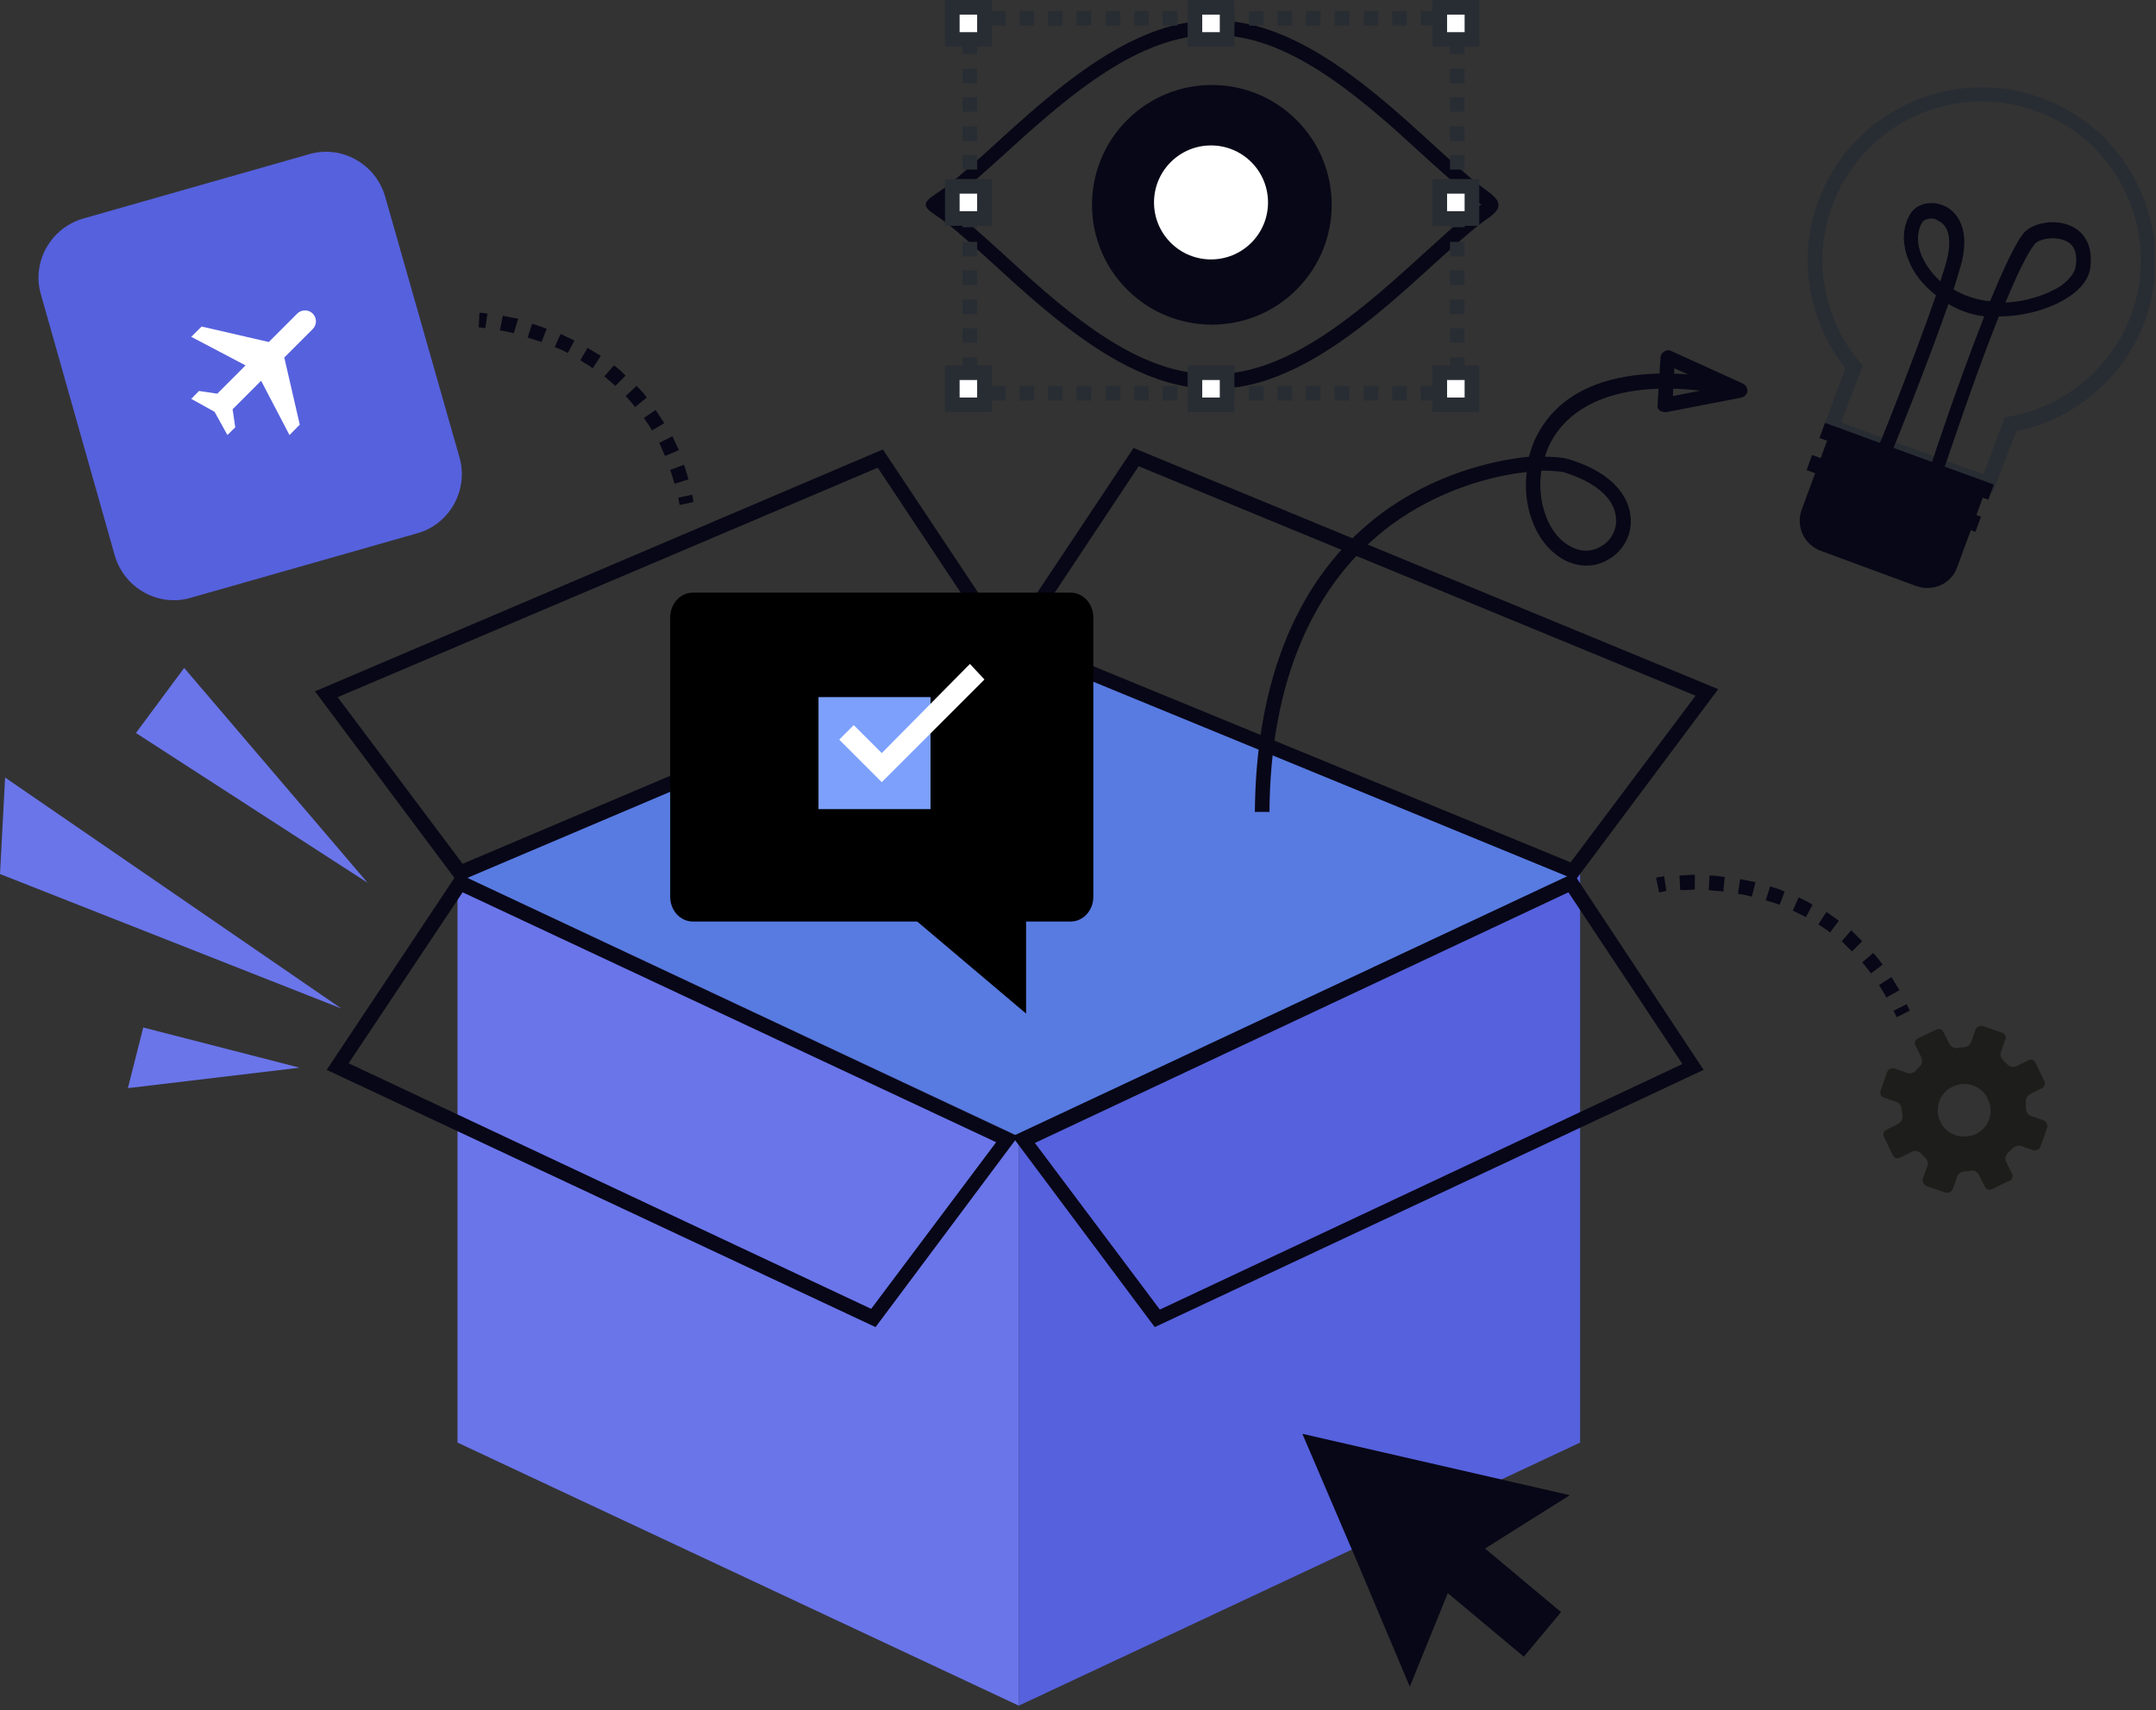 <svg width="295" height="234" viewBox="0 0 295 234" fill="none" xmlns="http://www.w3.org/2000/svg">
<rect x="0" y="0" width="295" height="234" fill="#333333" stroke="none"/>
<g clip-path="url(#clip0_214_5111)">
<path d="M272.599 67.5L249.299 59L252.499 50.4C247.399 43.9 245.899 35.2 248.799 27.5C253.299 15.2 266.999 8.9 279.299 13.4C285.299 15.6 289.999 19.9 292.699 25.7C295.399 31.5 295.599 37.9 293.499 43.9C290.699 51.6 283.899 57.4 275.899 59L272.599 67.5ZM251.899 57.8L271.399 64.9L274.299 57.1L274.899 57C282.499 55.7 288.899 50.3 291.599 43.1C293.599 37.6 293.299 31.7 290.899 26.5C288.499 21.2 284.099 17.2 278.599 15.2C267.299 11.1 254.799 16.9 250.699 28.2C247.999 35.4 249.499 43.7 254.499 49.6L254.899 50L251.899 57.8Z" fill="#282D33"/>
<path d="M265.2 64.7C265.1 64.7 265 64.7 264.9 64.7C264.4 64.5 264.1 64 264.3 63.4C264.5 62.7 268 52.2 271.5 43.3C271.1 43.2 270.8 43.2 270.4 43.1C269 42.8 267.8 42.3 266.6 41.6C263.7 49.9 259.2 61.1 258.9 61.7C258.7 62.2 258.1 62.5 257.6 62.2C257.1 62 256.8 61.4 257.1 60.9C257.2 60.8 262 48.8 264.9 40.4C263.2 39.1 261.8 37.4 261.1 35.5C260.2 33.2 260.3 30.9 261.5 29.1C262.4 27.8 264.4 27.4 266.1 28.2C267 28.6 269.9 30.5 268.3 36.3C268 37.3 267.7 38.4 267.3 39.6C268.3 40.2 269.5 40.7 270.9 41C271.4 41.1 271.8 41.2 272.3 41.2C274 37.1 275.6 33.6 276.8 32C278 30.5 281.1 29.9 283.3 30.9C285.4 31.8 286.4 33.9 286 36.7C285.8 38.1 284.8 39.5 283.1 40.6C280.6 42.3 276.9 43.3 273.5 43.3C269.9 52.3 266.2 63.7 266.1 63.8C266 64.4 265.6 64.7 265.2 64.7ZM280.9 32.6C279.7 32.6 278.7 33 278.4 33.4C277.3 34.8 275.9 37.8 274.4 41.4C277.1 41.3 280 40.4 282 39.1C282.8 38.5 283.8 37.6 284 36.5C284.3 34.6 283.8 33.4 282.5 32.9C282 32.7 281.4 32.6 280.9 32.6ZM264.3 29.9C263.7 29.9 263.3 30.1 263.1 30.3C262.3 31.5 262.2 33.2 262.9 34.9C263.4 36.1 264.2 37.3 265.5 38.5C265.8 37.5 266.1 36.6 266.3 35.9C267.1 32.9 266.7 30.9 265.2 30.2C264.9 30 264.6 29.9 264.3 29.9Z" fill="#080717"/>
<path d="M249.2 75.4L262.2 80.2C264.5 81 267 79.9 267.8 77.6L272 66.2L250.7 58.4L246.5 69.8C245.7 72.1 246.9 74.6 249.2 75.4Z" fill="#080717"/>
<path d="M247.943 62.258L247.188 64.325L270.292 72.775L271.048 70.708L247.943 62.258Z" fill="#080717"/>
<path d="M249.711 57.861L248.955 59.927L272.059 68.377L272.815 66.311L249.711 57.861Z" fill="#080717"/>
<path d="M46.7 138L0 119.6L0.7 106.4L46.7 138Z" fill="#6A75EA"/>
<path d="M50.3 120.8L18.6 100.3L25.2 91.4L50.3 120.8Z" fill="#6A75EA"/>
<path d="M41 146.1L17.5 148.9L19.6 140.6L41 146.1Z" fill="#6A75EA"/>
<path d="M275.301 160.6L274.501 159C274.301 158.6 274.401 158.1 274.701 157.8L275.301 157.2C275.601 156.9 276.101 156.7 276.501 156.8L278.201 157.4C278.601 157.5 279.001 157.3 279.201 156.9L280.101 154.3C280.201 153.9 280.001 153.5 279.601 153.3L277.901 152.7C277.501 152.6 277.201 152.1 277.201 151.7V150.8C277.101 150.4 277.401 149.9 277.801 149.7L279.401 148.9C279.801 148.7 279.901 148.3 279.701 147.9L278.501 145.4C278.301 145 277.901 144.9 277.501 145.1L275.901 145.9C275.501 146.1 275.001 146 274.701 145.7L274.101 145.1C273.801 144.8 273.601 144.3 273.801 143.9L274.401 142.2C274.501 141.8 274.301 141.4 273.901 141.3L271.301 140.4C270.901 140.3 270.501 140.5 270.301 140.9L269.701 142.6C269.601 143 269.101 143.3 268.701 143.3L267.801 143.4C267.401 143.5 266.901 143.2 266.701 142.8L265.901 141.2C265.701 140.8 265.301 140.7 264.901 140.9L262.401 142.1C262.001 142.3 261.901 142.7 262.101 143.1L262.901 144.7C263.101 145.1 263.001 145.6 262.701 145.9L262.101 146.5C261.901 146.8 261.301 147 260.901 146.8L259.201 146.2C258.801 146.1 258.401 146.3 258.201 146.7L257.301 149.3C257.201 149.7 257.401 150.1 257.801 150.2L259.501 150.8C259.901 150.9 260.201 151.4 260.201 151.8L260.301 152.7C260.401 153.1 260.101 153.6 259.701 153.8L258.101 154.6C257.701 154.8 257.601 155.2 257.801 155.6L259.001 158.1C259.201 158.5 259.601 158.6 260.001 158.4L261.601 157.6C262.001 157.4 262.501 157.5 262.801 157.8L263.401 158.4C263.701 158.7 263.901 159.2 263.701 159.6L263.101 161.3C263.001 161.7 263.201 162.1 263.601 162.3L266.201 163.2C266.601 163.3 267.001 163.1 267.201 162.7L267.801 161C267.901 160.6 268.401 160.3 268.801 160.3L269.701 160.2C270.101 160.1 270.601 160.4 270.801 160.8L271.601 162.4C271.801 162.8 272.201 162.9 272.601 162.7L275.101 161.5C275.301 161.4 275.501 161 275.301 160.6ZM265.501 153.5C264.601 151.7 265.401 149.5 267.201 148.7C269.001 147.8 271.201 148.6 272.001 150.4C272.901 152.2 272.101 154.4 270.301 155.2C268.501 156 266.301 155.3 265.501 153.5Z" fill="#1D1D1B"/>
<path d="M227 122.1L226.6 120.1C226.6 120.1 227 120 227.7 119.9L228 121.9C227.3 122.1 227 122.1 227 122.1Z" fill="#080717"/>
<path d="M258.101 136.5C257.801 135.9 257.401 135.3 257.101 134.8L258.801 133.7C259.201 134.3 259.501 134.9 259.901 135.5L258.101 136.5ZM256.001 133.2C255.601 132.7 255.201 132.1 254.801 131.7L256.301 130.4C256.801 130.9 257.201 131.5 257.601 132L256.001 133.2ZM253.401 130.2C252.901 129.7 252.501 129.3 252.001 128.8L253.301 127.3C253.801 127.8 254.301 128.3 254.801 128.8L253.401 130.2ZM250.401 127.6C249.901 127.2 249.301 126.8 248.801 126.5L249.901 124.8C250.501 125.2 251.101 125.6 251.601 126L250.401 127.6ZM247.101 125.5C246.501 125.2 245.901 124.9 245.301 124.6L246.101 122.8C246.701 123.1 247.401 123.4 248.001 123.8L247.101 125.5ZM243.501 123.8C242.901 123.6 242.301 123.4 241.601 123.2L242.201 121.3C242.901 121.5 243.601 121.7 244.201 122L243.501 123.8ZM239.701 122.7C239.001 122.5 238.401 122.4 237.801 122.3L238.101 120.3C238.801 120.4 239.501 120.6 240.201 120.7L239.701 122.7ZM235.801 122C235.101 121.9 234.401 121.9 233.801 121.8L233.901 119.8C234.601 119.8 235.301 119.9 236.001 120L235.801 122ZM229.901 121.8L229.801 119.8C230.401 119.8 231.101 119.7 231.901 119.7V121.7C231.101 121.8 230.501 121.8 229.901 121.8Z" fill="#080717"/>
<path d="M259.5 139.2C259.4 138.9 259.2 138.6 259.1 138.3L260.9 137.4C261 137.7 261.2 138 261.3 138.3L259.5 139.2Z" fill="#080717"/>
<path d="M66.4 44.9C65.8 44.8 65.5 44.8 65.5 44.8L65.6 42.8C65.6 42.8 66 42.8 66.7 42.9L66.4 44.9Z" fill="#080717"/>
<path d="M92.3 66.2C92.1 65.5 91.9 64.9 91.7 64.3L93.6 63.6C93.8 64.2 94 64.9 94.2 65.6L92.3 66.2ZM91 62.4C90.7 61.8 90.5 61.2 90.2 60.6L92 59.7C92.3 60.3 92.6 61 92.9 61.6L91 62.4ZM89.2 58.9C88.9 58.3 88.5 57.8 88.1 57.2L89.7 56.1C90.1 56.7 90.5 57.3 90.9 57.9L89.2 58.9ZM86.9 55.7C86.5 55.2 86.1 54.7 85.6 54.2L87.1 52.8C87.6 53.3 88.1 53.8 88.5 54.4L86.9 55.7ZM84.2 52.8C83.7 52.4 83.2 51.9 82.7 51.5L84 50C84.6 50.4 85.1 50.9 85.6 51.4L84.2 52.8ZM81.1 50.4C80.6 50 80 49.7 79.4 49.3L80.4 47.6C81 48 81.6 48.3 82.2 48.7L81.1 50.4ZM77.7 48.3C77.1 48 76.5 47.7 75.9 47.5L76.7 45.7C77.3 46 78 46.3 78.6 46.6L77.7 48.3ZM74.1 46.8C73.5 46.6 72.8 46.4 72.2 46.2L72.8 44.3C73.4 44.5 74.1 44.7 74.8 45L74.1 46.8ZM70.3 45.6C69.6 45.4 68.9 45.3 68.4 45.2L68.8 43.2C69.4 43.3 70.1 43.5 70.9 43.6L70.3 45.6Z" fill="#080717"/>
<path d="M93.001 69.1C92.901 68.8 92.901 68.5 92.801 68.1L94.701 67.7C94.801 68 94.801 68.4 94.901 68.7L93.001 69.1Z" fill="#080717"/>
<path d="M216.2 197.4L139.4 233.4V155.5L216.2 119.5V197.4Z" fill="#5661DD"/>
<path d="M62.6 197.4L139.4 233.4V155.5L62.6 119.5V197.4Z" fill="#6A75EA"/>
<path d="M139.4 87.9L216.2 119.5L139.4 155.5L62.6 119.5L139.4 87.9Z" fill="#587BE1"/>
<path d="M63.299 122.1L136.299 156.3L119.199 179.1L47.699 145.5L63.299 122.1ZM62.599 119.5L44.699 146.4L119.799 181.6L139.299 155.5L62.599 119.5Z" fill="#080717"/>
<path d="M155.799 63.8L231.999 95.2L214.899 118L140.199 87.3L155.799 63.8ZM155.099 61.3L137.199 88.2L215.599 120.4L235.099 94.3L155.099 61.3Z" fill="#080717"/>
<path d="M214.6 122.1L230.2 145.6L158.7 179.2L141.6 156.4L214.6 122.1ZM215.3 119.5L138.5 155.5L158 181.6L233.1 146.4L215.3 119.5Z" fill="#080717"/>
<path d="M120.1 64L135.7 87.5L63.3 118.2L46.2 95.4L120.1 64ZM120.8 61.5L43.1 94.6L62.6 120.7L138.7 88.4L120.8 61.5Z" fill="#080717"/>
<path d="M173.699 111.1H171.699C171.799 98.3 174.799 80.8 189.099 70.2C196.099 65 203.999 63 209.199 62.5C209.399 61.7 209.699 60.9 209.999 60.2C215.299 48.7 231.399 50.8 238.099 52.3L237.699 54.3C224.599 51.5 215.199 54 211.899 61.1C211.699 61.6 211.499 62 211.399 62.5C212.699 62.5 213.799 62.6 214.499 62.8C219.599 64.3 222.699 67.1 223.099 70.6C223.399 73 222.199 75.4 219.999 76.6C217.799 77.9 214.999 77.6 212.799 75.8C210.099 73.7 208.299 69.3 208.899 64.6C203.999 65.1 196.799 67.1 190.399 71.8C179.599 79.8 173.799 93.4 173.699 111.1ZM210.899 64.4C210.299 68.5 211.699 72.4 213.999 74.2C215.699 75.5 217.499 75.7 218.999 74.8C220.499 74 221.299 72.4 221.099 70.7C220.799 68.1 218.199 65.9 213.899 64.6C213.299 64.5 212.299 64.4 210.899 64.4Z" fill="#080717"/>
<path d="M227.8 56.4C227.6 56.4 227.3 56.3 227.1 56.2C226.9 56 226.7 55.7 226.8 55.4L227.2 48.9C227.2 48.6 227.4 48.3 227.7 48.1C228 47.9 228.3 47.9 228.6 48L238.5 52.5C238.9 52.7 239.1 53.1 239.1 53.5C239.1 53.9 238.7 54.3 238.3 54.4L228 56.4C227.9 56.4 227.8 56.4 227.8 56.4ZM229.1 50.4L228.9 54.2L234.9 53L229.1 50.4Z" fill="#080717"/>
<path d="M149.599 122.7C149.599 124.6 148.199 126.1 146.499 126.1H140.399V138.7L125.499 126.1H94.799C93.099 126.1 91.699 124.6 91.699 122.7V84.5C91.699 82.6 93.099 81.1 94.799 81.1H146.499C148.199 81.1 149.599 82.6 149.599 84.5V122.7Z" fill="black"/>
<path d="M214.799 204.6L196.499 200.4L178.199 196.2L185.599 213.5L192.899 230.8L198.099 218L208.499 226.7L213.599 220.6L203.199 211.9L214.799 204.6Z" fill="#080717"/>
<path d="M165.601 4.7H165.701C165.801 4.7 165.901 4.7 166.001 4.7C166.101 4.7 166.201 4.7 166.301 4.7H166.401C166.501 4.7 166.601 4.7 166.801 4.7C167.001 4.7 167.201 4.7 167.301 4.8C167.601 4.8 167.801 4.8 168.101 4.9C177.801 5.8 187.301 14.4 194.901 21.4C197.801 24 200.301 26.3 202.401 27.8C202.501 27.9 202.601 27.9 202.701 28C202.701 28 202.601 28.1 202.501 28.1C200.301 29.6 197.801 32 194.901 34.6C187.301 41.5 177.901 50.1 168.101 51.1C167.801 51.1 167.601 51.1 167.401 51.2C167.201 51.2 167.001 51.2 166.801 51.3C166.701 51.3 166.501 51.3 166.401 51.3H166.301C166.201 51.3 166.101 51.3 166.001 51.3C165.901 51.3 165.801 51.3 165.701 51.3H165.601C165.501 51.3 165.401 51.3 165.201 51.3C165.001 51.3 164.801 51.3 164.701 51.2C164.401 51.2 164.201 51.2 163.901 51.1C154.101 50.2 144.701 41.6 137.101 34.6C134.101 31.9 131.501 29.5 129.301 28C131.501 26.5 134.101 24.1 137.101 21.4C144.701 14.5 154.101 5.9 163.901 4.9C164.201 4.9 164.401 4.9 164.601 4.8C164.801 4.8 165.001 4.8 165.201 4.7C165.401 4.8 165.601 4.7 165.601 4.7ZM166.501 2.7C166.401 2.7 166.201 2.7 166.101 2.7C166.001 2.7 165.801 2.7 165.701 2.7C165.401 2.7 165.001 2.8 164.701 2.8C164.401 2.8 164.101 2.8 163.901 2.9C149.201 4.3 135.501 21.8 127.801 26.7C126.301 27.7 126.301 28.3 127.801 29.3C135.401 34.2 149.101 51.7 163.901 53.1C164.201 53.1 164.501 53.2 164.701 53.2C165.001 53.2 165.401 53.3 165.701 53.3C165.801 53.3 166.001 53.3 166.101 53.3C166.201 53.3 166.401 53.3 166.501 53.3C166.801 53.3 167.201 53.2 167.501 53.2C167.801 53.2 168.101 53.2 168.301 53.1C182.601 51.7 195.901 35.2 203.701 29.8C205.501 28.5 205.501 27.6 203.601 26.2C195.801 20.7 182.601 4.3 168.301 2.9C168.001 2.9 167.701 2.8 167.501 2.8C167.201 2.8 166.901 2.7 166.501 2.7Z" fill="#080717"/>
<path d="M177.412 39.623C183.817 33.218 183.817 22.834 177.412 16.43C171.008 10.025 160.624 10.025 154.219 16.43C147.815 22.834 147.815 33.218 154.219 39.623C160.624 46.027 171.008 46.027 177.412 39.623Z" fill="#080717"/>
<path d="M171.216 33.215C174.262 30.169 174.262 25.231 171.216 22.185C168.17 19.139 163.231 19.139 160.185 22.185C157.139 25.231 157.139 30.169 160.185 33.215C163.231 36.261 168.17 36.261 171.216 33.215Z" fill="white"/>
<path d="M200.4 54.8H198.4V52.8L200.4 52.9V54.8Z" fill="#282D33"/>
<path d="M196.402 54.8H194.402V52.8H196.402V54.8ZM192.502 54.8H190.502V52.8H192.502V54.8ZM188.602 54.8H186.602V52.8H188.602V54.8ZM184.602 54.8H182.602V52.8H184.602V54.8ZM180.702 54.8H178.702V52.8H180.702V54.8ZM176.802 54.8H174.802V52.8H176.802V54.8ZM172.902 54.8H170.902V52.8H172.902V54.8ZM168.902 54.8H166.902V52.8H168.902V54.8ZM165.002 54.8H163.002V52.8H165.002V54.8ZM161.102 54.8H159.102V52.8H161.102V54.8ZM157.202 54.8H155.202V52.8H157.202V54.8ZM153.302 54.8H151.302V52.8H153.302V54.8ZM149.302 54.8H147.302V52.8H149.302V54.8ZM145.402 54.8H143.402V52.8H145.402V54.8ZM141.502 54.8H139.502V52.8H141.502V54.8ZM137.602 54.8H135.602V52.8H137.602V54.8Z" fill="#282D33"/>
<path d="M133.601 54.8H131.701V52.9H133.701L133.601 54.8Z" fill="#282D33"/>
<path d="M133.701 50.9H131.701V48.9H133.701V50.9ZM133.701 46.9H131.701V44.9H133.701V46.9ZM133.701 43H131.701V41H133.701V43ZM133.701 39H131.701V37H133.701V39ZM133.701 35.1H131.701V33.1H133.701V35.1ZM133.701 31.1H131.701V29.1H133.701V31.1ZM133.701 27.2H131.701V25.2H133.701V27.2ZM133.701 23.2H131.701V21.2H133.701V23.2ZM133.701 19.3H131.701V17.3H133.701V19.3ZM133.701 15.3H131.701V13.3H133.701V15.3ZM133.701 11.4H131.701V9.4H133.701V11.4ZM133.701 7.4H131.701V5.4H133.701V7.4Z" fill="#282D33"/>
<path d="M133.601 3.5H131.701V1.5H133.601V3.5Z" fill="#282D33"/>
<path d="M196.402 3.5H194.402V1.5H196.402V3.5ZM192.502 3.5H190.502V1.5H192.502V3.5ZM188.602 3.5H186.602V1.5H188.602V3.5ZM184.602 3.5H182.602V1.5H184.602V3.5ZM180.702 3.5H178.702V1.5H180.702V3.5ZM176.802 3.5H174.802V1.5H176.802V3.5ZM172.902 3.5H170.902V1.5H172.902V3.5ZM168.902 3.5H166.902V1.5H168.902V3.5ZM165.002 3.5H163.002V1.5H165.002V3.5ZM161.102 3.5H159.102V1.5H161.102V3.5ZM157.202 3.5H155.202V1.5H157.202V3.5ZM153.302 3.5H151.302V1.5H153.302V3.5ZM149.302 3.5H147.302V1.5H149.302V3.5ZM145.402 3.5H143.402V1.5H145.402V3.5ZM141.502 3.5H139.502V1.5H141.502V3.5ZM137.602 3.5H135.602V1.5H137.602V3.5Z" fill="#282D33"/>
<path d="M199.4 3.5H198.4V1.5H200.4V3.5H199.4Z" fill="#282D33"/>
<path d="M200.4 50.9H198.4V48.9H200.4V50.9ZM200.4 46.9H198.4V44.9H200.4V46.9ZM200.4 43H198.4V41H200.4V43ZM200.4 39H198.4V37H200.4V39ZM200.4 35.1H198.4V33.1H200.4V35.1ZM200.4 31.1H198.4V29.1H200.4V31.1ZM200.4 27.2H198.4V25.2H200.4V27.2ZM200.4 23.2H198.4V21.2H200.4V23.2ZM200.4 19.3H198.4V17.3H200.4V19.3ZM200.4 15.3H198.4V13.3H200.4V15.3ZM200.4 11.4H198.4V9.4H200.4V11.4ZM200.4 7.4H198.4V5.4H200.4V7.4Z" fill="#282D33"/>
<path d="M134.701 1H130.301V5.4H134.701V1Z" fill="white"/>
<path d="M135.701 6.4H129.301V0H135.701V6.4ZM131.301 4.4H133.701V2H131.301V4.4Z" fill="#282D33"/>
<path d="M201.4 1H197V5.4H201.4V1Z" fill="white"/>
<path d="M202.4 6.4H196V0H202.4V6.4ZM198 4.4H200.4V2H198V4.4Z" fill="#282D33"/>
<path d="M134.701 51H130.301V55.4H134.701V51Z" fill="white"/>
<path d="M135.701 56.4H129.301V50H135.701V56.4ZM131.301 54.4H133.701V52H131.301V54.4Z" fill="#282D33"/>
<path d="M167.9 1H163.5V5.4H167.9V1Z" fill="white"/>
<path d="M168.9 6.4H162.5V0H168.9V6.4ZM164.5 4.4H166.9V2H164.5V4.4Z" fill="#282D33"/>
<path d="M167.9 51H163.5V55.4H167.9V51Z" fill="white"/>
<path d="M168.9 56.4H162.5V50H168.9V56.4ZM164.5 54.4H166.9V52H164.5V54.4Z" fill="#282D33"/>
<path d="M201.4 51H197V55.4H201.4V51Z" fill="white"/>
<path d="M202.4 56.4H196V50H202.4V56.4ZM198 54.4H200.4V52H198V54.4Z" fill="#282D33"/>
<path d="M134.701 25.5H130.301V29.9H134.701V25.5Z" fill="white"/>
<path d="M135.701 30.9H129.301V24.5H135.701V30.9ZM131.301 28.9H133.701V26.5H131.301V28.9Z" fill="#282D33"/>
<path d="M201.4 25.5H197V29.9H201.4V25.5Z" fill="white"/>
<path d="M202.4 30.9H196V24.5H202.4V30.9ZM198 28.9H200.4V26.5H198V28.9Z" fill="#282D33"/>
<path d="M57.001 73L26.101 81.8C21.701 83.1 17 80.5 15.7 76L5.601 40.3C4.301 35.9 6.901 31.2 11.4 29.9L42.3 21.1C46.7 19.8 51.401 22.4 52.7 26.9L62.901 62.7C64.1 67.1 61.501 71.8 57.001 73Z" fill="#5661DD"/>
<path d="M42.788 42.91C43.378 43.5 43.378 44.45 42.788 45.03L38.898 48.92L41.018 58.11L39.608 59.53L35.728 52.1L31.828 56L32.188 58.47L31.118 59.53L29.358 56.35L26.168 54.58L27.228 53.5L29.728 53.87L33.598 50L26.168 46.09L27.588 44.68L36.778 46.8L40.668 42.91C41.228 42.33 42.228 42.33 42.788 42.91Z" fill="white"/>
<path d="M127.321 95.392H111.992V110.72H127.321V95.392Z" fill="#7CA0FC"/>
<path d="M120.649 107.03L114.83 101.211L116.817 99.224L120.649 103.056L132.714 90.85L134.701 92.979L120.649 107.03Z" fill="white"/>
</g>
<defs>
<clipPath id="clip0_214_5111">
<rect width="294.8" height="233.4" fill="white"/>
</clipPath>
</defs>
</svg>
